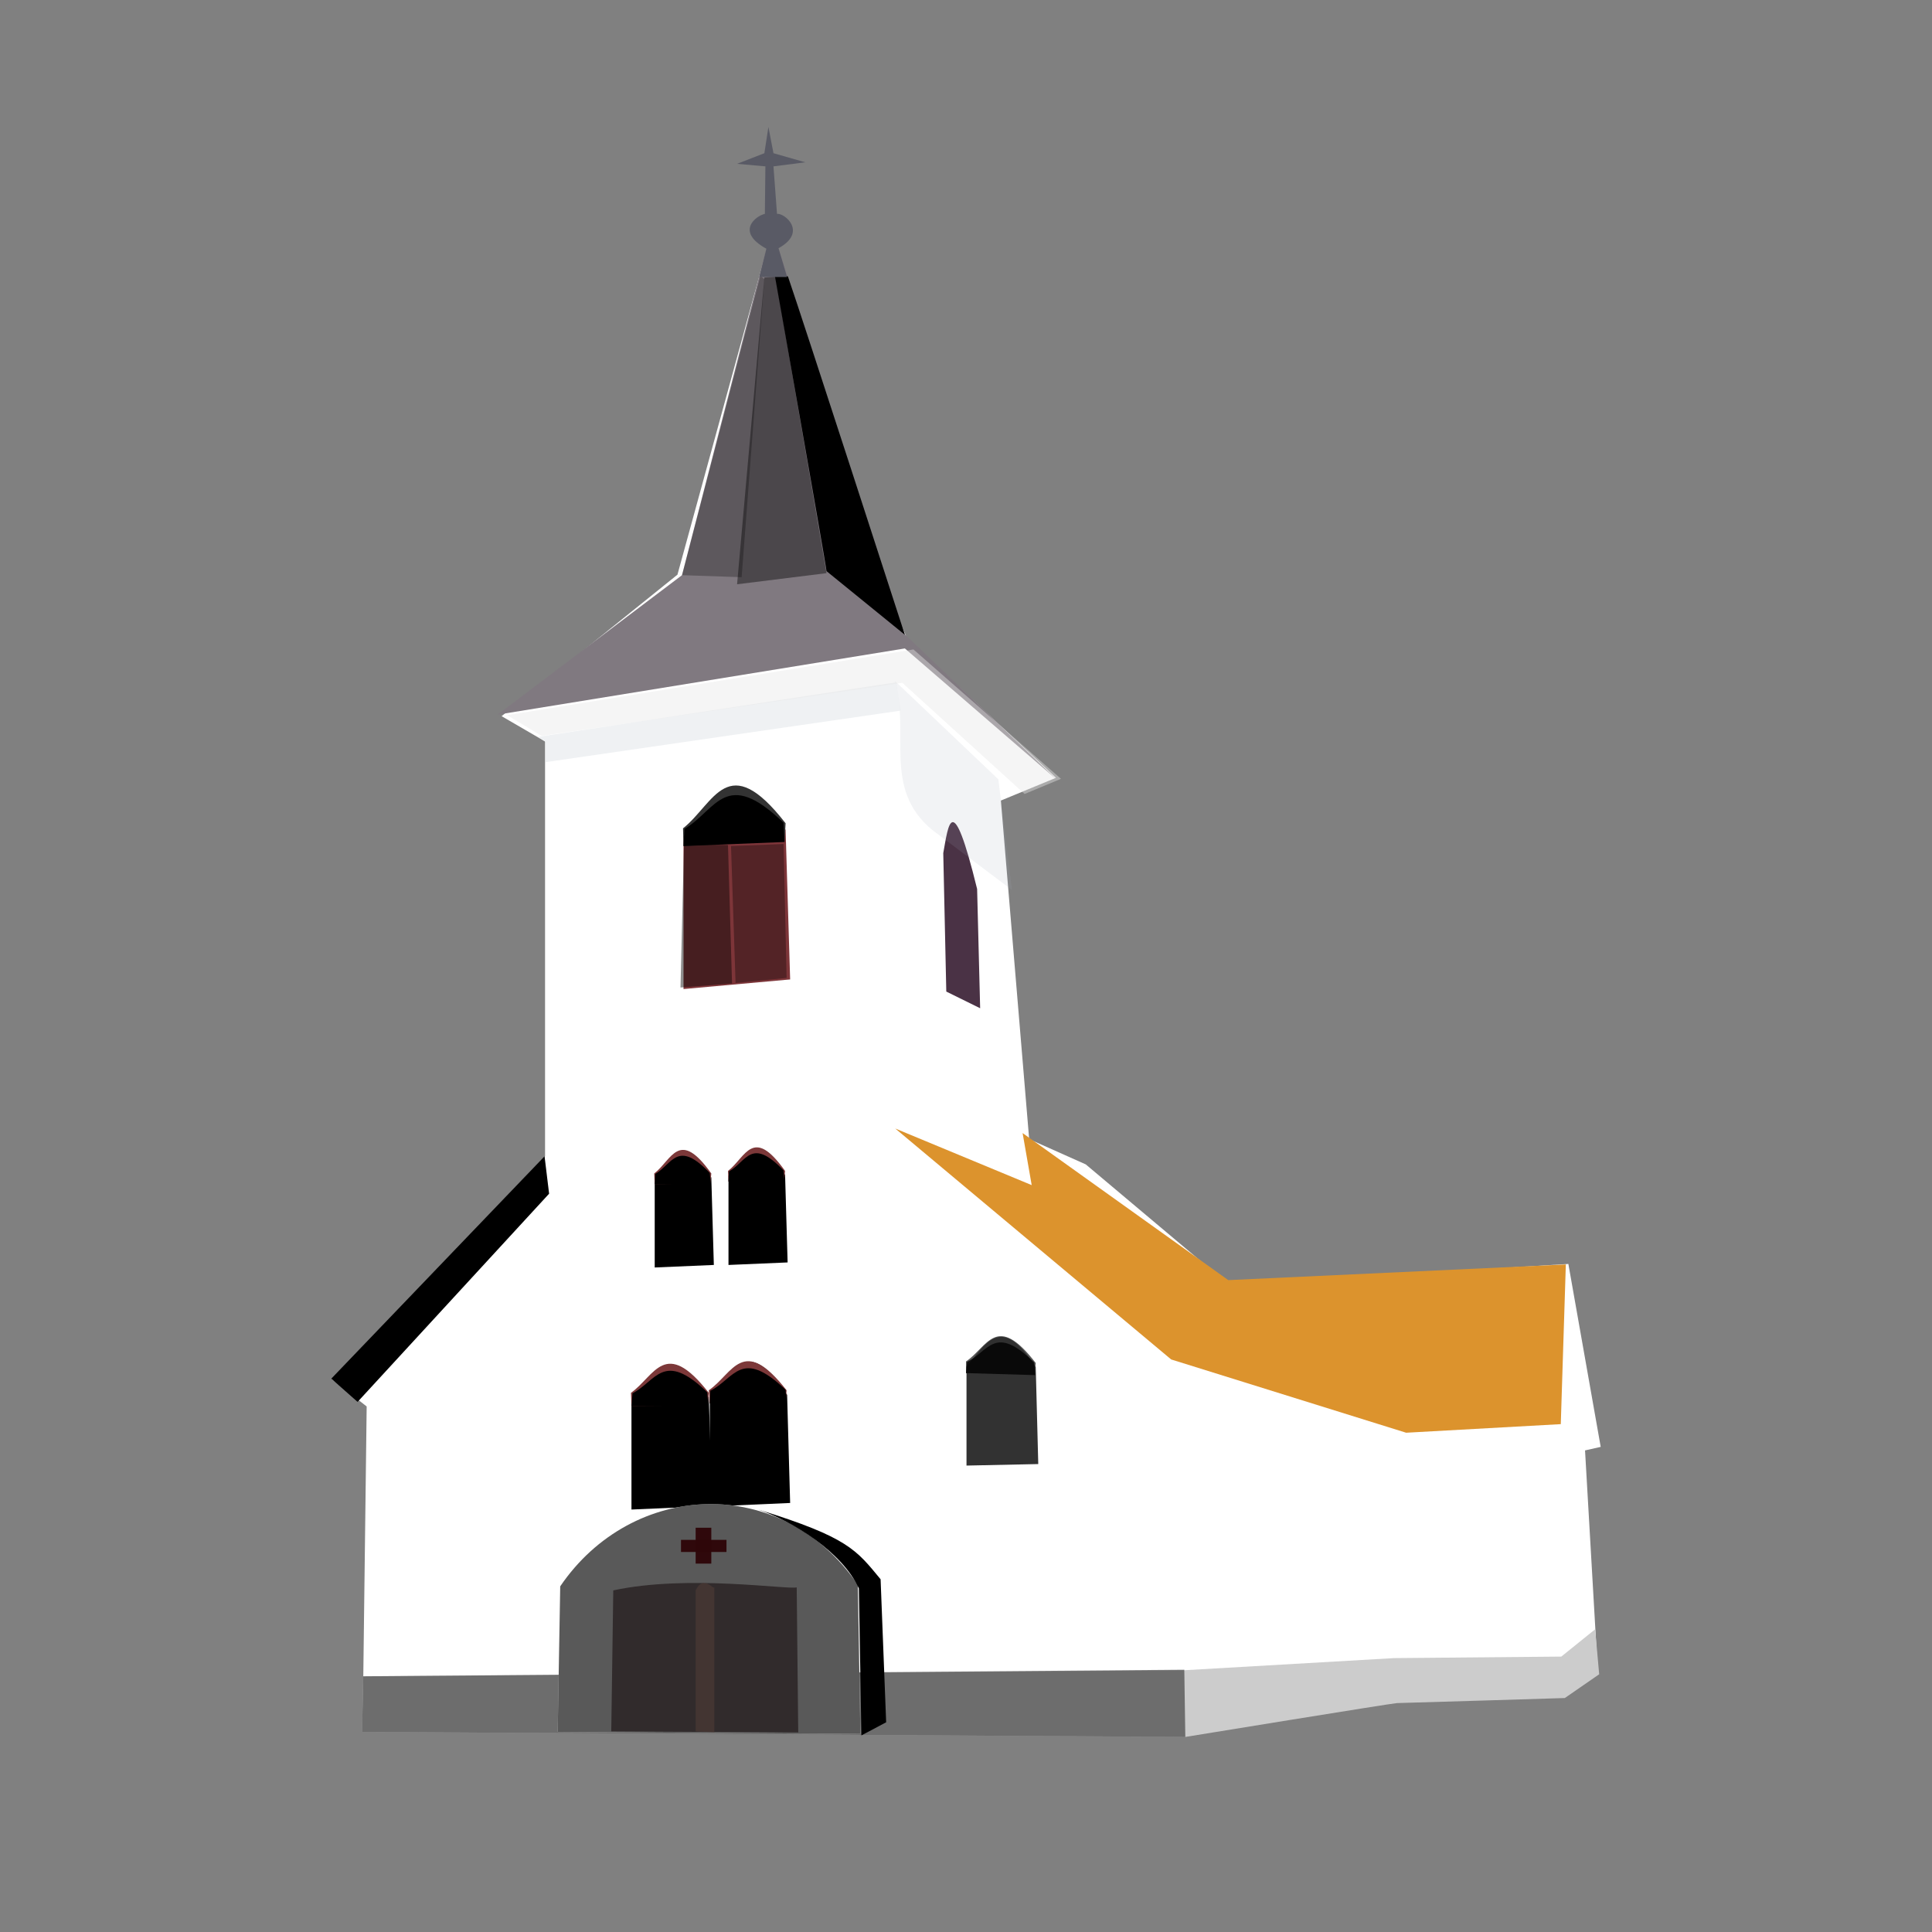 <svg id="bg_ore_church" width="200" height="200" xmlns="http://www.w3.org/2000/svg" version="1.1" xmlns:xlink="http://www.w3.org/1999/xlink" xmlns:svgjs="http://svgjs.com/svgjs" class="bgs" preserveAspectRatio="xMidYMin slice"><rect width="100%" height="100%" fill="#808080" stroke="none"/><rect id="solid_rect_ore_church" width="200" height="200" opacity="0.00" fill="#402500" class="reds"/><defs id="SvgjsDefs1206"><pattern id="SvgjsPattern1407" x="0" y="0" width="44" height="44" patternUnits="userSpaceOnUse" patternTransform="matrix(1,0,0,1,0,0)"><ellipse id="circ" rx="10" ry="10" cx="11" cy="11" stroke-opacity="1" stroke-width="0.2" opacity="1" stroke="#ffffff" fill="#402500" class="reds"/></pattern></defs><rect id="rect_ore_church" width="100%" height="100%" fill="orange" class="oranges" opacity="0.00"/><svg id="th_ore_church" preserveAspectRatio="xMidYMid meet" viewBox="-2.512 -2.512 30.144 38.232" class="svg_thumb" data-uid="ore_church" data-keyword="church" data-coll="ore" data-complex="true" data-c="{&quot;333333&quot;:[&quot;ore_church_l_11&quot;],&quot;807980&quot;:[&quot;ore_church_l_2&quot;],&quot;ffffff&quot;:[&quot;ore_church_l_1&quot;,&quot;ore_church_l_34&quot;],&quot;000000&quot;:[&quot;ore_church_l_3&quot;,&quot;ore_church_l_4&quot;,&quot;ore_church_l_5&quot;,&quot;ore_church_l_7&quot;,&quot;ore_church_l_9&quot;,&quot;ore_church_l_12&quot;,&quot;ore_church_l_13&quot;,&quot;ore_church_l_14&quot;,&quot;ore_church_l_15&quot;,&quot;ore_church_l_17&quot;,&quot;ore_church_l_19&quot;,&quot;ore_church_l_21&quot;,&quot;ore_church_l_22&quot;,&quot;ore_church_l_24&quot;,&quot;ore_church_l_26&quot;,&quot;ore_church_l_27&quot;,&quot;ore_church_l_31&quot;,&quot;ore_church_l_35&quot;,&quot;ore_church_l_36&quot;],&quot;595a65&quot;:[&quot;ore_church_l_6&quot;],&quot;7c3839&quot;:[&quot;ore_church_l_8&quot;,&quot;ore_church_l_16&quot;,&quot;ore_church_l_18&quot;,&quot;ore_church_l_20&quot;],&quot;7d3539&quot;:[&quot;ore_church_l_10&quot;],&quot;2e2e2e&quot;:[&quot;ore_church_l_23&quot;],&quot;4a3245&quot;:[&quot;ore_church_l_25&quot;],&quot;a1a8b5&quot;:[&quot;ore_church_l_28&quot;],&quot;dc3d2d&quot;:[&quot;ore_church_l_29&quot;],&quot;cccccc&quot;:[&quot;ore_church_l_30&quot;],&quot;edeff1&quot;:[&quot;ore_church_l_32&quot;],&quot;e6e6e6&quot;:[&quot;ore_church_l_33&quot;],&quot;312b2c&quot;:[&quot;ore_church_l_37&quot;],&quot;2e0724&quot;:[&quot;ore_church_l_38&quot;,&quot;ore_church_l_39&quot;],&quot;523c38&quot;:[&quot;ore_church_l_40&quot;]}" data-colors="[&quot;#ffffff&quot;,&quot;#807980&quot;,&quot;#000000&quot;,&quot;#595a65&quot;,&quot;#7c3839&quot;,&quot;#7d3539&quot;,&quot;#333333&quot;,&quot;#2e2e2e&quot;,&quot;#4a3245&quot;,&quot;#a1a8b5&quot;,&quot;#dc3d2d&quot;,&quot;#cccccc&quot;,&quot;#edeff1&quot;,&quot;#e6e6e6&quot;,&quot;#312b2c&quot;,&quot;#2e0724&quot;,&quot;#523c38&quot;]" style="overflow: visible;"><path id="ore_church_l_1" d="M24.44 31.04L20.91 31.17L16.91 31.81L0.62 31.71L0.7 25.32L0.01 24.78L4.23 20.37V12.16L3.37 11.66L6.85 8.86L8.61 2.44L11.11 9.47L11.39 10.11L14.34 12.88L13.25 13.33L13.81 20.03L14.93 20.53L17.76 22.91L24.48 22.5L25.12 26.12L24.81 26.19L25.06 30.52L24.44 31.04Z " data-color-original="#ffffff" fill="#ffffff" class="whites"/><path id="ore_church_l_2" d="M14.36 12.92L11.35 10.32L3.29 11.63L6.94 8.87L8.61 2.4H8.85L11.35 10.04L14.36 12.92Z " data-color-original="#807980" fill="#807980" class="grays"/><path id="ore_church_l_3" d="M8.57 2.98L8.79 2.96L9.8 8.83L8.03 9.05L8.57 2.98Z " fill="#000000" class="blacks" opacity=".413"/><path id="ore_church_l_4" d="M8.12 8.91L6.94 8.87L8.49 2.95L8.57 3.01Z " fill="#000000" class="blacks" opacity=".27"/><path id="ore_church_l_5" d="M9.8 8.79C9.8 8.71 8.74 2.73 8.78 2.96C8.78 2.97 9.02 2.91 9.04 2.97C9.33 3.81 11.35 10.05 11.35 10.05L9.8 8.79Z " fill="#000000" class="blacks"/><path id="ore_church_l_6" d="M8.47 2.97L8.61 2.41C7.99 2.07 8.4 1.76 8.58 1.72L8.59 0.78L8.03 0.73L8.57 0.52L8.65 0L8.75 0.52L9.38 0.7L8.75 0.78L8.82 1.72C8.97 1.7 9.43 2.08 8.85 2.4L9.02 2.97H8.47Z " data-color-original="#595a65" fill="#595a65" class="grays"/><path id="ore_church_l_7" d="M7.57 22.52L6.4 22.57V20.8C6.7 20.42 6.95 19.8 7.52 20.79Z " fill="#000000" class="blacks"/><path id="ore_church_l_8" d="M7.51 20.91L6.4 20.92L6.39 20.71C6.74 20.44 6.88 19.81 7.52 20.71L7.5 20.91Z " data-color-original="#7c3839" fill="#7c3839" class="undefineds"/><path id="ore_church_l_9" d="M7.51 20.93L6.4 20.92L6.41 20.72C6.75 20.52 6.85 20.03 7.49 20.7L7.51 20.93Z " fill="#000000" class="blacks"/><path id="ore_church_l_10" d="M9.08 16.87L6.97 17.06V14.03C7.51 13.35 7.96 12.27 8.99 13.91Z " data-color-original="#7d3539" fill="#7d3539" class="undefineds"/><path id="ore_church_l_11" d="M8.97 14.13L6.97 14.23L6.96 13.88C7.58 13.39 7.84 12.3 8.99 13.78L8.97 14.13Z " data-color-original="#333333" fill="#333333" class="grays"/><path id="ore_church_l_12" d="M8.97 14.15L6.97 14.23L6.99 13.89C7.62 13.52 7.8 12.66 8.95 13.77L8.97 14.15Z " fill="#000000" class="blacks"/><path id="ore_church_l_13" d="M9.01 16.84L8 16.94L7.91 14.23L8.95 14.19L9.01 16.84Z " fill="#000000" class="blacks" opacity=".339"/><path id="ore_church_l_14" d="M6.91 17.03L7.93 16.95L7.85 14.21L6.98 14.19Z " fill="#000000" class="blacks" opacity=".439"/><path id="ore_church_l_15" d="M9.03 22.47L7.86 22.52V20.75C8.16 20.37 8.41 19.75 8.98 20.74L9.03 22.47Z " fill="#000000" class="blacks"/><path id="ore_church_l_16" d="M8.97 20.86L7.86 20.87L7.85 20.66C8.2 20.39 8.34 19.76 8.98 20.66L8.96 20.86Z " data-color-original="#7c3839" fill="#7c3839" class="undefineds"/><path id="ore_church_l_17" d="M8.97 20.88L7.86 20.87L7.87 20.67C8.22 20.47 8.31 19.98 8.95 20.65L8.97 20.88ZM9.08 27.23L7.49 27.3V25.11C7.9 24.64 8.24 23.87 9.02 25.09Z " fill="#000000" class="blacks"/><path id="ore_church_l_18" d="M9 25.25L7.49 25.26L7.47 25C7.95 24.67 8.14 23.89 9.01 25L8.99 25.25Z " data-color-original="#7c3839" fill="#7c3839" class="undefineds"/><path id="ore_church_l_19" d="M9 25.27L7.49 25.26L7.5 25.01C7.98 24.77 8.11 24.15 8.99 24.99L9.01 25.27ZM7.54 27.29L5.94 27.36V25.17C6.35 24.7 6.69 23.92 7.47 25.14Z " fill="#000000" class="blacks"/><path id="ore_church_l_20" d="M7.46 25.3L5.94 25.31L5.93 25.05C6.4 24.72 6.6 23.94 7.47 25.05L7.45 25.3Z " data-color-original="#7c3839" fill="#7c3839" class="undefineds"/><path id="ore_church_l_21" d="M7.46 25.32L5.94 25.31L5.96 25.06C6.43 24.82 6.57 24.2 7.44 25.04L7.46 25.32Z " fill="#000000" class="blacks"/><path id="ore_church_l_22" d="M13.99 26.46L12.57 26.49V24.53C12.93 24.12 13.24 23.44 13.94 24.54L13.99 26.46Z " fill="#000000" class="blacks" opacity=".804"/><path id="ore_church_l_23" d="M13.92 24.68L12.56 24.66L12.56 24.43C12.99 24.14 13.16 23.45 13.94 24.46L13.92 24.68Z " data-color-original="#2e2e2e" fill="#2e2e2e" class="grays" opacity=".804"/><path id="ore_church_l_24" d="M13.92 24.7L12.56 24.66L12.58 24.44C13.01 24.23 13.13 23.68 13.91 24.45L13.93 24.7Z " fill="#000000" class="blacks" opacity=".804"/><path id="ore_church_l_25" d="M12.84 17.44L12.17 17.11L12.11 14.37C12.21 13.83 12.28 13.04 12.78 15.08L12.84 17.44Z " data-color-original="#4a3245" fill="#4a3245" class="grays"/><path id="ore_church_l_26" d="M4.31 21.11L0.52 25.23L0 24.77L4.22 20.37Z " fill="#000000" class="blacks"/><path id="ore_church_l_27" d="M4.31 21.11L0.55 25.2L0 24.77L4.22 20.37L4.31 21.11Z " fill="#000000" class="blacks" opacity=".057"/><path id="ore_church_l_28" d="M11.15 10.96C11.46 11.98 10.9 13.09 11.89 13.91L13.47 15.1L13.2 12.91Z " data-color-original="#a1a8b5" fill="#a1a8b5" class="grays" opacity=".139"/><path id="ore_church_l_29" d="M11.16 19.82L16.62 24.39L21.27 25.84L24.33 25.67L24.43 22.51L17.75 22.82L13.68 19.91L13.86 20.94Z " data-color-original="#dc3d2d" fill="#dc932d" class="reds"/><path id="ore_church_l_30" d="M0.61 31.76L16.9 31.86S21.01 31.19 21.09 31.19C21.18 31.19 24.41 31.09 24.41 31.09L25.09 30.62L25.01 29.73L24.34 30.27L21.03 30.3L16.88 30.54L0.63 30.66L0.61 31.76Z " data-color-original="#cccccc" fill="#cccccc" class="grays"/><path id="ore_church_l_31" d="M0.61 31.76L16.9 31.86L16.88 30.53L0.63 30.66Z " fill="#000000" class="blacks" opacity=".465"/><path id="ore_church_l_32" d="M4.09 12.07L4.24 12.17L4.24 12.57L11.27 11.55L11.18 10.99L4.09 12.07Z " data-color-original="#edeff1" fill="#edeff1" class="grays" opacity=".857"/><path id="ore_church_l_33" d="M4.16 12.05L3.48 11.64L11.52 10.34L14.44 12.9L13.72 13.2L11.3 11L4.17 12.05Z " data-color-original="#e6e6e6" fill="#e6e6e6" class="grays" opacity=".417"/><path id="ore_church_l_34" d="M10.47 31.8L10.42 28.85C8.91 26.64 5.95 26.79 4.53 28.88L4.48 31.76L10.47 31.8Z " data-color-original="#ffffff" fill="#ffffff" class="whites"/><path id="ore_church_l_35" d="M8.45 27.36C10.23 27.91 10.39 28.16 10.87 28.74L10.98 31.57L10.49 31.83L10.44 28.92C10.11 28.2 9.13 27.59 8.45 27.36Z " fill="#000000" class="blacks"/><path id="ore_church_l_36" d="M10.47 31.8L10.42 28.85C8.91 26.64 5.95 26.79 4.53 28.88L4.48 31.76L10.47 31.8Z " fill="#000000" class="blacks" opacity=".652"/><path id="ore_church_l_37" d="M9.24 31.77L9.21 28.9C9.03 28.95 7.06 28.64 5.58 28.96L5.54 31.75L9.24 31.77Z " data-color-original="#312b2c" fill="#312b2c" class="grays"/><path id="ore_church_l_38" d="M7.21 27.72H7.52V28.43H7.21Z " data-color-original="#2e0724" fill="#2e070a" class="pinks" opacity=".98"/><path id="ore_church_l_39" d="M7.82 27.96V28.2H6.92V27.96Z " data-color-original="#2e0724" fill="#2e070a" class="pinks" opacity=".98"/><path id="ore_church_l_40" d="M7.58 31.77V28.9C7.56 28.95 7.36 28.64 7.21 28.96V31.75L7.59 31.77Z " data-color-original="#523c38" fill="#523c38" class="grays" opacity=".565"/></svg></svg>